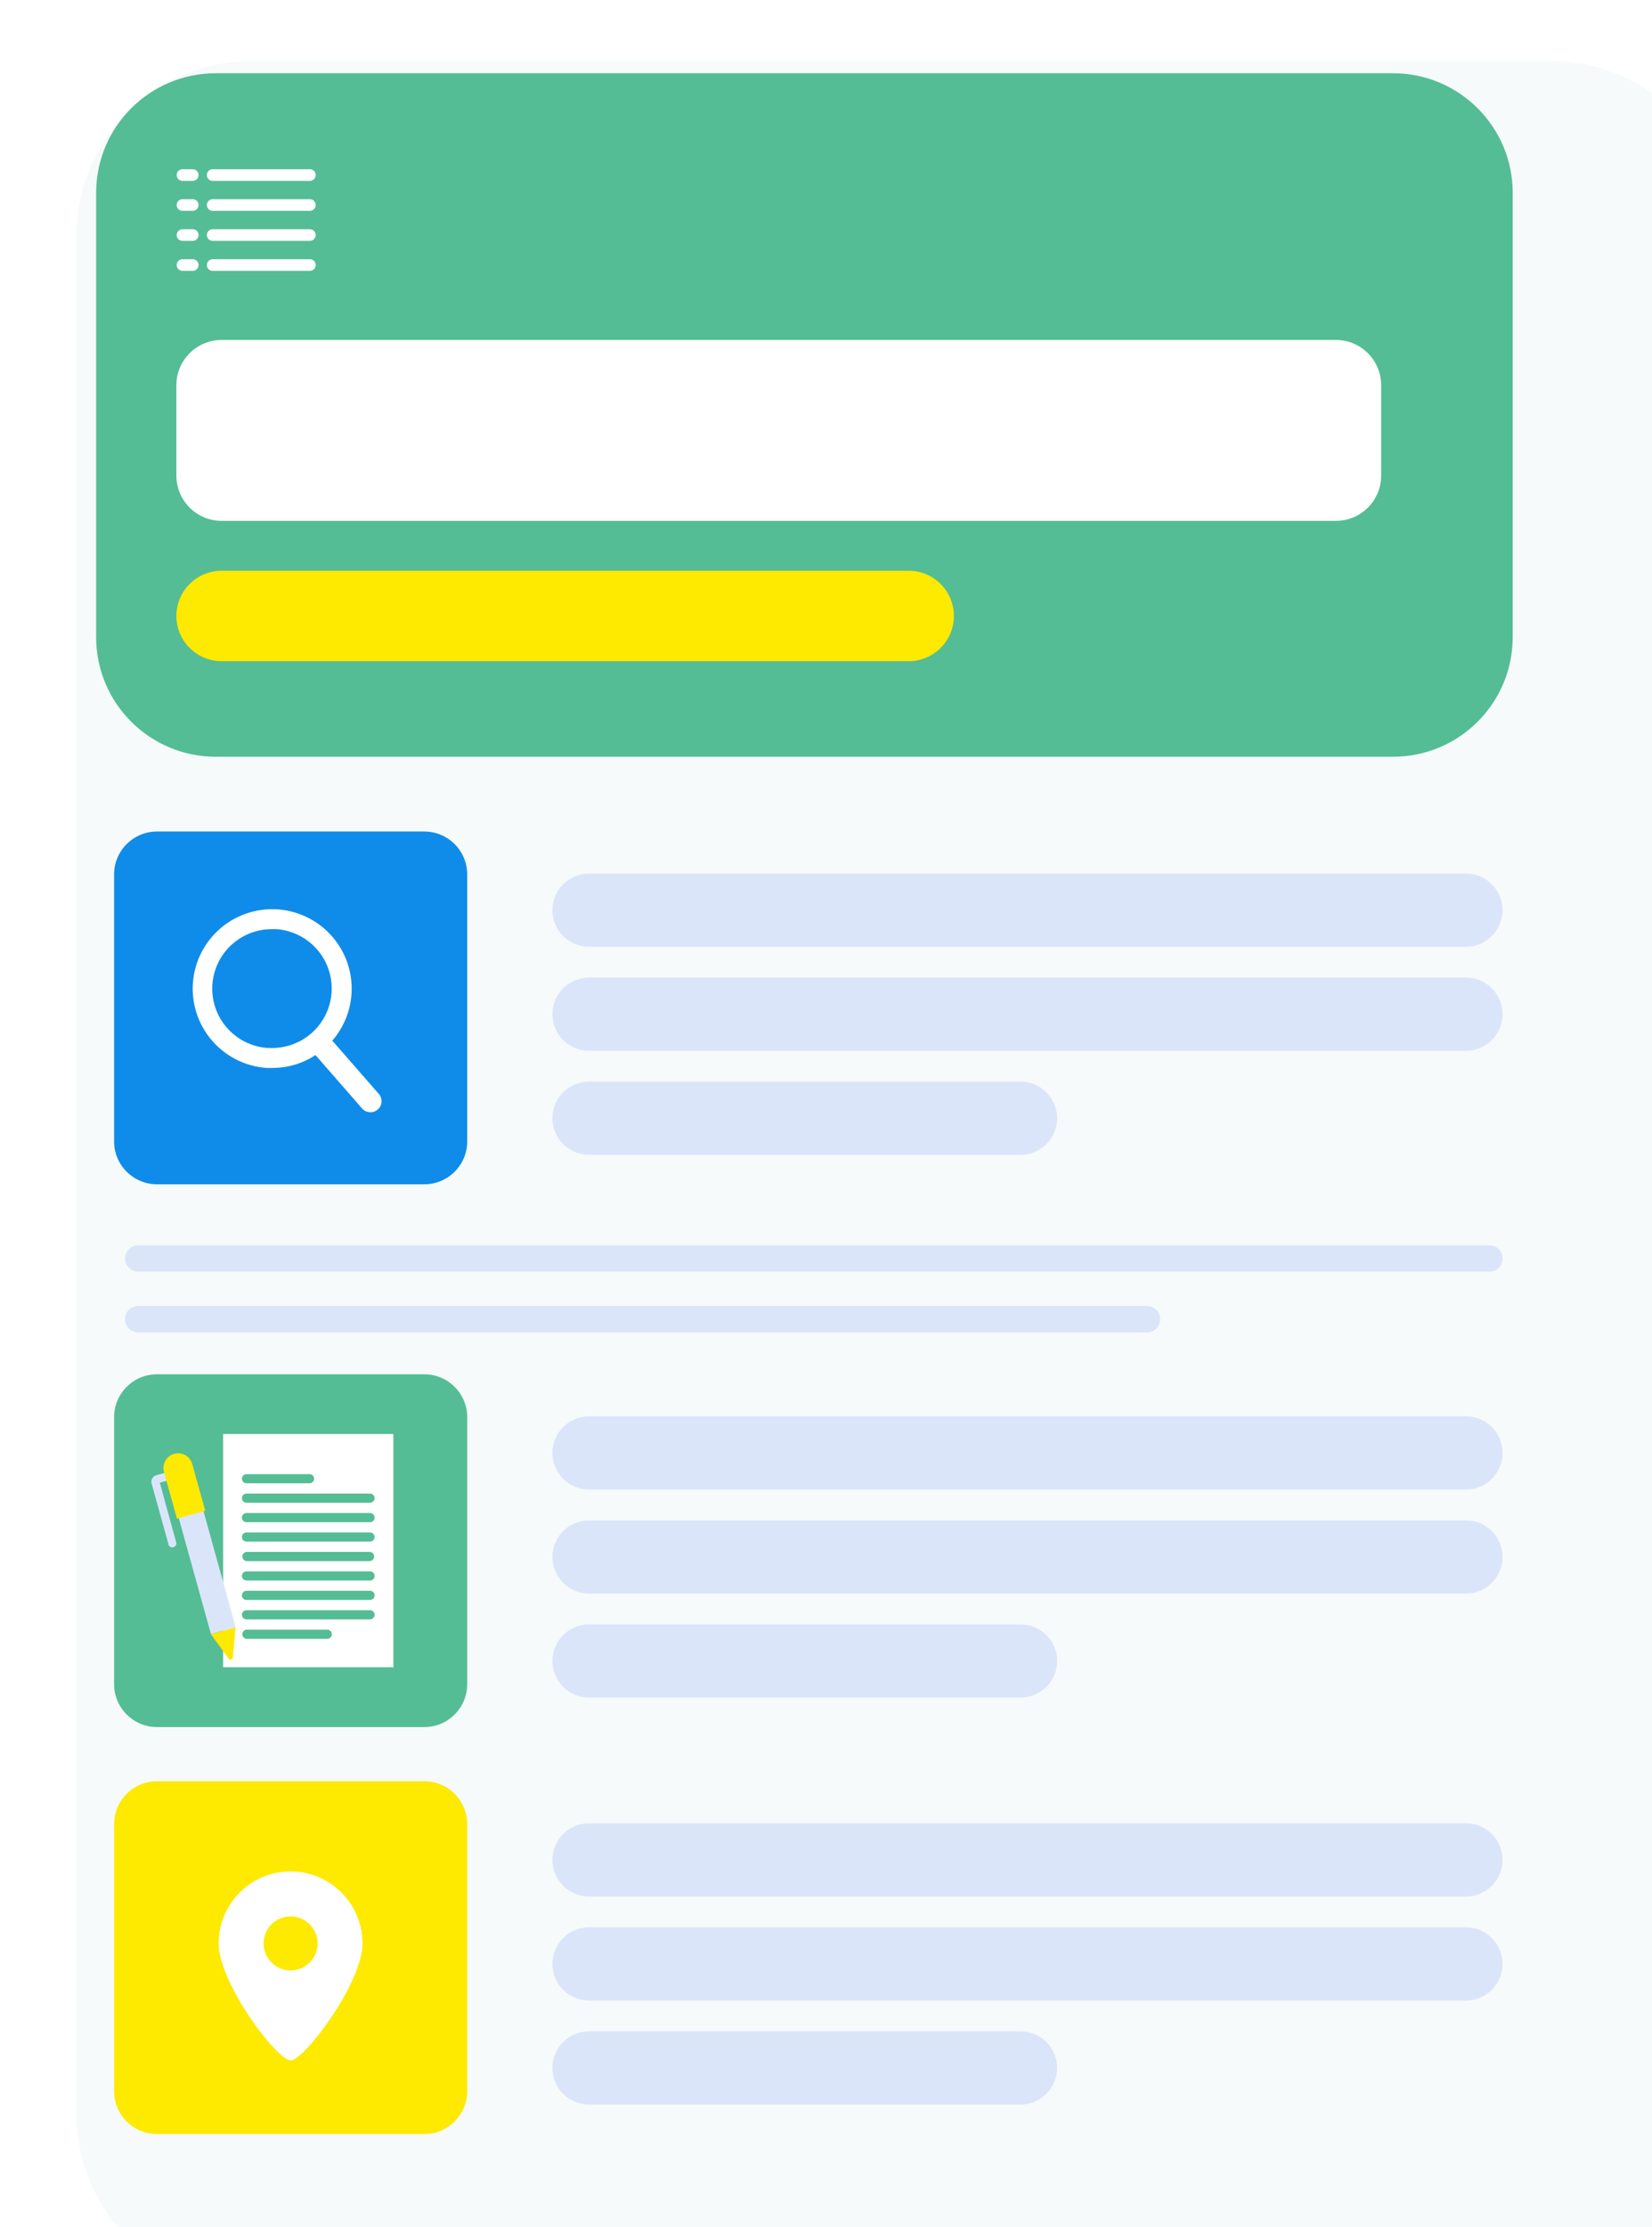 <svg width="216" height="291" viewBox="0 0 216 291" fill="none" xmlns="http://www.w3.org/2000/svg">
<g filter="url(#filter0_d_347_127)">
<path d="M192.841 0H22.777C10.198 0 0 10.188 0 22.756V268.244C0 280.812 10.198 291 22.777 291H192.841C205.42 291 215.618 280.812 215.618 268.244V22.756C215.618 10.188 205.42 0 192.841 0Z" fill="#F6FAFA"/>
</g>
<path d="M182.141 9.57H28.217C19.576 9.57 12.57 16.568 12.57 25.202V83.251C12.57 91.884 19.576 98.882 28.217 98.882H182.141C190.782 98.882 197.787 91.884 197.787 83.251V25.202C197.787 16.568 190.782 9.57 182.141 9.57Z" fill="#54BD95"/>
<path d="M40.586 23.633H27.738C27.549 23.614 27.374 23.526 27.246 23.386C27.119 23.246 27.048 23.063 27.048 22.873C27.048 22.684 27.119 22.501 27.246 22.36C27.374 22.22 27.549 22.132 27.738 22.114H40.586C40.775 22.132 40.95 22.22 41.078 22.36C41.206 22.501 41.276 22.684 41.276 22.873C41.276 23.063 41.206 23.246 41.078 23.386C40.95 23.526 40.775 23.614 40.586 23.633Z" fill="white"/>
<path d="M25.269 23.633H23.791C23.602 23.614 23.427 23.526 23.299 23.386C23.172 23.246 23.101 23.063 23.101 22.873C23.101 22.684 23.172 22.501 23.299 22.36C23.427 22.22 23.602 22.132 23.791 22.114H25.269C25.458 22.132 25.633 22.22 25.76 22.36C25.888 22.501 25.959 22.684 25.959 22.873C25.959 23.063 25.888 23.246 25.76 23.386C25.633 23.526 25.458 23.614 25.269 23.633Z" fill="white"/>
<path d="M40.586 27.548H27.738C27.549 27.529 27.374 27.442 27.246 27.301C27.119 27.161 27.048 26.978 27.048 26.788C27.048 26.599 27.119 26.416 27.246 26.275C27.374 26.135 27.549 26.047 27.738 26.029H40.586C40.775 26.047 40.95 26.135 41.078 26.275C41.206 26.416 41.276 26.599 41.276 26.788C41.276 26.978 41.206 27.161 41.078 27.301C40.95 27.442 40.775 27.529 40.586 27.548Z" fill="white"/>
<path d="M25.269 27.548H23.791C23.602 27.529 23.427 27.442 23.299 27.301C23.172 27.161 23.101 26.978 23.101 26.788C23.101 26.599 23.172 26.416 23.299 26.275C23.427 26.135 23.602 26.047 23.791 26.029H25.269C25.458 26.047 25.633 26.135 25.76 26.275C25.888 26.416 25.959 26.599 25.959 26.788C25.959 26.978 25.888 27.161 25.76 27.301C25.633 27.442 25.458 27.529 25.269 27.548Z" fill="white"/>
<path d="M40.586 31.47H27.738C27.549 31.451 27.374 31.363 27.246 31.223C27.119 31.083 27.048 30.9 27.048 30.71C27.048 30.52 27.119 30.338 27.246 30.197C27.374 30.057 27.549 29.969 27.738 29.951H40.586C40.775 29.969 40.95 30.057 41.078 30.197C41.206 30.338 41.276 30.52 41.276 30.71C41.276 30.9 41.206 31.083 41.078 31.223C40.95 31.363 40.775 31.451 40.586 31.47Z" fill="white"/>
<path d="M25.269 31.47H23.791C23.602 31.451 23.427 31.363 23.299 31.223C23.172 31.083 23.101 30.9 23.101 30.71C23.101 30.52 23.172 30.338 23.299 30.197C23.427 30.057 23.602 29.969 23.791 29.951H25.269C25.458 29.969 25.633 30.057 25.76 30.197C25.888 30.338 25.959 30.52 25.959 30.71C25.959 30.9 25.888 31.083 25.76 31.223C25.633 31.363 25.458 31.451 25.269 31.47Z" fill="white"/>
<path d="M40.586 35.392H27.738C27.549 35.374 27.374 35.286 27.246 35.146C27.119 35.005 27.048 34.823 27.048 34.633C27.048 34.443 27.119 34.261 27.246 34.12C27.374 33.98 27.549 33.892 27.738 33.873H40.586C40.775 33.892 40.95 33.98 41.078 34.12C41.206 34.261 41.276 34.443 41.276 34.633C41.276 34.823 41.206 35.005 41.078 35.146C40.95 35.286 40.775 35.374 40.586 35.392Z" fill="white"/>
<path d="M25.269 35.392H23.791C23.602 35.374 23.427 35.286 23.299 35.146C23.172 35.005 23.101 34.823 23.101 34.633C23.101 34.443 23.172 34.261 23.299 34.12C23.427 33.98 23.602 33.892 23.791 33.873H25.269C25.458 33.892 25.633 33.98 25.76 34.12C25.888 34.261 25.959 34.443 25.959 34.633C25.959 34.823 25.888 35.005 25.76 35.146C25.633 35.286 25.458 35.374 25.269 35.392Z" fill="white"/>
<path d="M174.667 44.421H28.98C25.712 44.421 23.063 47.068 23.063 50.333V62.149C23.063 65.414 25.712 68.061 28.98 68.061H174.667C177.935 68.061 180.585 65.414 180.585 62.149V50.333C180.585 47.068 177.935 44.421 174.667 44.421Z" fill="white"/>
<path d="M118.805 74.579H28.98C25.712 74.579 23.063 77.224 23.063 80.487C23.063 83.75 25.712 86.396 28.98 86.396H118.805C122.073 86.396 124.723 83.75 124.723 80.487C124.723 77.224 122.073 74.579 118.805 74.579Z" fill="#FEE900"/>
<path d="M55.477 108.652H20.529C17.43 108.652 14.918 111.161 14.918 114.257V149.143C14.918 152.239 17.43 154.749 20.529 154.749H55.477C58.575 154.749 61.087 152.239 61.087 149.143V114.257C61.087 111.161 58.575 108.652 55.477 108.652Z" fill="#0F8CE9"/>
<path d="M191.669 114.144H77.019C74.373 114.144 72.229 116.286 72.229 118.929C72.229 121.571 74.373 123.714 77.019 123.714H191.669C194.315 123.714 196.459 121.571 196.459 118.929C196.459 116.286 194.315 114.144 191.669 114.144Z" fill="#DBE5FA"/>
<path d="M191.669 127.735H77.019C74.373 127.735 72.229 129.878 72.229 132.52C72.229 135.163 74.373 137.306 77.019 137.306H191.669C194.315 137.306 196.459 135.163 196.459 132.52C196.459 129.878 194.315 127.735 191.669 127.735Z" fill="#DBE5FA"/>
<path d="M133.43 141.328H77.019C74.373 141.328 72.229 143.47 72.229 146.113C72.229 148.756 74.373 150.898 77.019 150.898H133.43C136.076 150.898 138.22 148.756 138.22 146.113C138.22 143.47 136.076 141.328 133.43 141.328Z" fill="#DBE5FA"/>
<path d="M55.477 179.573H20.529C17.43 179.573 14.918 182.083 14.918 185.178V220.065C14.918 223.16 17.43 225.67 20.529 225.67H55.477C58.575 225.67 61.087 223.16 61.087 220.065V185.178C61.087 182.083 58.575 179.573 55.477 179.573Z" fill="#54BD95"/>
<path d="M191.669 185.064H77.019C74.373 185.064 72.229 187.206 72.229 189.849C72.229 192.492 74.373 194.634 77.019 194.634H191.669C194.315 194.634 196.459 192.492 196.459 189.849C196.459 187.206 194.315 185.064 191.669 185.064Z" fill="#DBE5FA"/>
<path d="M191.669 198.656H77.019C74.373 198.656 72.229 200.798 72.229 203.441C72.229 206.084 74.373 208.226 77.019 208.226H191.669C194.315 208.226 196.459 206.084 196.459 203.441C196.459 200.798 194.315 198.656 191.669 198.656Z" fill="#DBE5FA"/>
<path d="M133.43 212.249H77.019C74.373 212.249 72.229 214.391 72.229 217.034C72.229 219.676 74.373 221.819 77.019 221.819H133.43C136.076 221.819 138.22 219.676 138.22 217.034C138.22 214.391 136.076 212.249 133.43 212.249Z" fill="#DBE5FA"/>
<path d="M55.477 232.751H20.529C17.43 232.751 14.918 235.261 14.918 238.357V273.243C14.918 276.339 17.43 278.848 20.529 278.848H55.477C58.575 278.848 61.087 276.339 61.087 273.243V238.357C61.087 235.261 58.575 232.751 55.477 232.751Z" fill="#FEE900"/>
<path d="M191.669 238.243H77.019C74.373 238.243 72.229 240.385 72.229 243.028C72.229 245.671 74.373 247.813 77.019 247.813H191.669C194.315 247.813 196.459 245.671 196.459 243.028C196.459 240.385 194.315 238.243 191.669 238.243Z" fill="#DBE5FA"/>
<path d="M191.669 251.834H77.019C74.373 251.834 72.229 253.976 72.229 256.619C72.229 259.262 74.373 261.404 77.019 261.404H191.669C194.315 261.404 196.459 259.262 196.459 256.619C196.459 253.976 194.315 251.834 191.669 251.834Z" fill="#DBE5FA"/>
<path d="M133.43 265.426H77.019C74.373 265.426 72.229 267.569 72.229 270.211C72.229 272.854 74.373 274.996 77.019 274.996H133.43C136.076 274.996 138.22 272.854 138.22 270.211C138.22 267.569 136.076 265.426 133.43 265.426Z" fill="#DBE5FA"/>
<path d="M194.746 162.714H18.059C17.113 162.714 16.346 163.481 16.346 164.426V164.447C16.346 165.393 17.113 166.159 18.059 166.159H194.746C195.693 166.159 196.46 165.393 196.46 164.447V164.426C196.46 163.481 195.693 162.714 194.746 162.714Z" fill="#DBE5FA"/>
<path d="M149.977 170.651H18.059C17.113 170.651 16.346 171.418 16.346 172.363V172.384C16.346 173.33 17.113 174.096 18.059 174.096H149.977C150.923 174.096 151.69 173.33 151.69 172.384V172.363C151.69 171.418 150.923 170.651 149.977 170.651Z" fill="#DBE5FA"/>
<path d="M38.003 244.532C35.506 244.532 33.111 245.523 31.346 247.287C29.58 249.051 28.588 251.443 28.588 253.938C28.588 259.137 36.233 269.227 38.003 269.227C39.773 269.227 47.397 259.115 47.397 253.938C47.395 251.448 46.405 249.059 44.645 247.296C42.884 245.533 40.496 244.539 38.003 244.532ZM38.003 257.468C37.304 257.469 36.62 257.264 36.038 256.876C35.456 256.489 35.002 255.939 34.733 255.294C34.465 254.649 34.394 253.939 34.529 253.254C34.665 252.568 35.001 251.939 35.495 251.444C35.989 250.95 36.618 250.613 37.304 250.476C37.989 250.34 38.7 250.409 39.346 250.676C39.992 250.943 40.545 251.395 40.933 251.976C41.322 252.557 41.529 253.239 41.529 253.938C41.529 254.873 41.158 255.77 40.497 256.431C39.836 257.093 38.939 257.466 38.003 257.468Z" fill="white"/>
<path d="M29.173 187.381V217.853H51.437V187.381H29.173ZM32.228 192.623H40.473C40.632 192.623 40.784 192.686 40.897 192.798C41.009 192.911 41.072 193.063 41.072 193.222C41.072 193.381 41.009 193.533 40.897 193.645C40.784 193.758 40.632 193.821 40.473 193.821H32.228C32.069 193.821 31.917 193.758 31.804 193.645C31.692 193.533 31.629 193.381 31.629 193.222C31.629 193.063 31.692 192.911 31.804 192.798C31.917 192.686 32.069 192.623 32.228 192.623ZM42.843 214.145H32.228C32.08 214.129 31.942 214.058 31.843 213.947C31.743 213.836 31.687 213.692 31.687 213.543C31.687 213.393 31.743 213.249 31.843 213.138C31.942 213.027 32.08 212.956 32.228 212.94H42.843C42.991 212.956 43.129 213.027 43.229 213.138C43.328 213.249 43.384 213.393 43.384 213.543C43.384 213.692 43.328 213.836 43.229 213.947C43.129 214.058 42.991 214.129 42.843 214.145ZM48.382 211.599H32.228C32.069 211.599 31.917 211.536 31.804 211.424C31.692 211.311 31.629 211.159 31.629 211C31.629 210.841 31.692 210.689 31.804 210.577C31.917 210.464 32.069 210.401 32.228 210.401H48.382C48.541 210.401 48.693 210.464 48.806 210.577C48.918 210.689 48.981 210.841 48.981 211C48.981 211.159 48.918 211.311 48.806 211.424C48.693 211.536 48.541 211.599 48.382 211.599ZM48.981 208.461C48.982 208.54 48.967 208.619 48.938 208.692C48.908 208.765 48.864 208.831 48.808 208.887C48.752 208.943 48.685 208.987 48.612 209.017C48.539 209.047 48.461 209.061 48.382 209.061H32.228C32.149 209.061 32.071 209.047 31.998 209.017C31.925 208.987 31.858 208.943 31.802 208.887C31.746 208.831 31.702 208.765 31.672 208.692C31.643 208.619 31.628 208.54 31.629 208.461C31.629 208.303 31.692 208.15 31.804 208.038C31.917 207.926 32.069 207.862 32.228 207.862H48.382C48.541 207.862 48.693 207.926 48.806 208.038C48.918 208.15 48.981 208.303 48.981 208.461ZM48.382 206.522H32.228C32.069 206.522 31.917 206.459 31.804 206.346C31.692 206.234 31.629 206.082 31.629 205.923C31.629 205.764 31.692 205.612 31.804 205.499C31.917 205.387 32.069 205.324 32.228 205.324H48.382C48.541 205.324 48.693 205.387 48.806 205.499C48.918 205.612 48.981 205.764 48.981 205.923C48.981 206.082 48.918 206.234 48.806 206.346C48.693 206.459 48.541 206.522 48.382 206.522ZM48.382 203.983H32.228C32.08 203.967 31.942 203.896 31.843 203.785C31.743 203.674 31.687 203.53 31.687 203.38C31.687 203.231 31.743 203.087 31.843 202.976C31.942 202.864 32.08 202.794 32.228 202.778H48.382C48.53 202.794 48.668 202.864 48.768 202.976C48.867 203.087 48.923 203.231 48.923 203.38C48.923 203.53 48.867 203.674 48.768 203.785C48.668 203.896 48.53 203.967 48.382 203.983ZM48.382 201.437H32.228C32.069 201.437 31.917 201.374 31.804 201.262C31.692 201.149 31.629 200.997 31.629 200.838C31.629 200.679 31.692 200.527 31.804 200.415C31.917 200.302 32.069 200.239 32.228 200.239H48.382C48.541 200.239 48.693 200.302 48.806 200.415C48.918 200.527 48.981 200.679 48.981 200.838C48.981 200.997 48.918 201.149 48.806 201.262C48.693 201.374 48.541 201.437 48.382 201.437ZM48.981 198.299C48.982 198.378 48.967 198.457 48.938 198.53C48.908 198.603 48.864 198.669 48.808 198.725C48.752 198.781 48.685 198.825 48.612 198.855C48.539 198.885 48.461 198.899 48.382 198.898H32.228C32.149 198.899 32.071 198.885 31.998 198.855C31.925 198.825 31.858 198.781 31.802 198.725C31.746 198.669 31.702 198.603 31.672 198.53C31.643 198.457 31.628 198.378 31.629 198.299C31.629 198.14 31.692 197.988 31.804 197.876C31.917 197.763 32.069 197.7 32.228 197.7H48.382C48.541 197.7 48.693 197.763 48.806 197.876C48.918 197.988 48.981 198.14 48.981 198.299ZM48.382 196.36H32.228C32.069 196.36 31.917 196.297 31.804 196.184C31.692 196.072 31.629 195.92 31.629 195.761C31.629 195.602 31.692 195.449 31.804 195.337C31.917 195.225 32.069 195.162 32.228 195.162H48.382C48.541 195.162 48.693 195.225 48.806 195.337C48.918 195.449 48.981 195.602 48.981 195.761C48.981 195.92 48.918 196.072 48.806 196.184C48.693 196.297 48.541 196.36 48.382 196.36Z" fill="white"/>
<path d="M22.035 201.802L19.822 193.85C19.761 193.625 19.791 193.385 19.906 193.182C20.021 192.979 20.211 192.83 20.436 192.766L21.864 192.374C21.931 192.356 22.001 192.351 22.07 192.36C22.139 192.368 22.205 192.391 22.265 192.425C22.326 192.46 22.379 192.506 22.421 192.56C22.464 192.615 22.495 192.678 22.513 192.745C22.532 192.812 22.536 192.882 22.528 192.951C22.519 193.019 22.497 193.086 22.462 193.146C22.428 193.206 22.382 193.259 22.327 193.302C22.272 193.344 22.209 193.376 22.142 193.394L20.893 193.743L23.034 201.524C23.053 201.591 23.058 201.66 23.049 201.729C23.04 201.798 23.018 201.865 22.983 201.925C22.949 201.985 22.903 202.038 22.848 202.08C22.793 202.123 22.73 202.154 22.663 202.172C22.528 202.209 22.383 202.191 22.262 202.121C22.14 202.052 22.05 201.937 22.014 201.802H22.035Z" fill="#DBE5FA"/>
<path d="M27.58 213.517L30.813 212.621L26.466 196.96L23.233 197.856L27.58 213.517Z" fill="#DBE5FA"/>
<path d="M30.8 212.641L30.451 216.57C30.447 216.633 30.423 216.694 30.383 216.743C30.343 216.792 30.289 216.828 30.228 216.845C30.167 216.862 30.102 216.86 30.042 216.839C29.982 216.818 29.93 216.779 29.894 216.727L27.567 213.539L30.8 212.641Z" fill="#FEE900"/>
<path d="M26.836 197.412L23.135 198.437L21.439 192.328C21.303 191.838 21.368 191.314 21.619 190.871C21.869 190.428 22.286 190.103 22.777 189.967C23.267 189.831 23.792 189.895 24.235 190.146C24.679 190.397 25.004 190.813 25.14 191.303L26.836 197.412Z" fill="#FEE900"/>
<path d="M49.538 142.954L43.449 135.979C44.982 134.21 45.871 131.975 45.973 129.638C46.075 127.3 45.383 124.997 44.011 123.101C42.638 121.205 40.665 119.828 38.411 119.193C36.157 118.557 33.754 118.702 31.593 119.601C29.431 120.501 27.636 122.104 26.501 124.151C25.365 126.197 24.954 128.566 25.335 130.875C25.716 133.184 26.866 135.296 28.6 136.87C30.333 138.443 32.547 139.386 34.884 139.545C35.119 139.545 35.362 139.545 35.598 139.545C37.607 139.551 39.573 138.966 41.251 137.862L47.34 144.837C47.465 144.98 47.617 145.098 47.788 145.183C47.958 145.268 48.144 145.318 48.334 145.332C48.525 145.345 48.716 145.321 48.896 145.26C49.077 145.2 49.244 145.104 49.388 144.979C49.532 144.854 49.65 144.702 49.735 144.532C49.82 144.361 49.871 144.175 49.884 143.985C49.897 143.795 49.873 143.605 49.812 143.424C49.752 143.243 49.656 143.076 49.531 142.932L49.538 142.954ZM35.062 136.942C33.039 136.82 31.144 135.914 29.779 134.417C28.414 132.92 27.688 130.95 27.755 128.926C27.822 126.903 28.677 124.985 30.137 123.581C31.598 122.177 33.549 121.398 35.576 121.41H36.119C38.177 121.55 40.096 122.501 41.453 124.055C42.81 125.608 43.493 127.636 43.353 129.693C43.213 131.75 42.261 133.667 40.706 135.022C39.151 136.378 37.121 137.061 35.062 136.921V136.942Z" fill="white"/>
<defs>
<filter id="filter0_d_347_127" x="-20" y="-22" width="275.618" height="351" filterUnits="userSpaceOnUse" color-interpolation-filters="sRGB">
<feFlood flood-opacity="0" result="BackgroundImageFix"/>
<feColorMatrix in="SourceAlpha" type="matrix" values="0 0 0 0 0 0 0 0 0 0 0 0 0 0 0 0 0 0 127 0" result="hardAlpha"/>
<feOffset dx="10" dy="8"/>
<feGaussianBlur stdDeviation="15"/>
<feComposite in2="hardAlpha" operator="out"/>
<feColorMatrix type="matrix" values="0 0 0 0 0 0 0 0 0 0 0 0 0 0 0 0 0 0 0.08 0"/>
<feBlend mode="normal" in2="BackgroundImageFix" result="effect1_dropShadow_347_127"/>
<feBlend mode="normal" in="SourceGraphic" in2="effect1_dropShadow_347_127" result="shape"/>
</filter>
</defs>
</svg>
